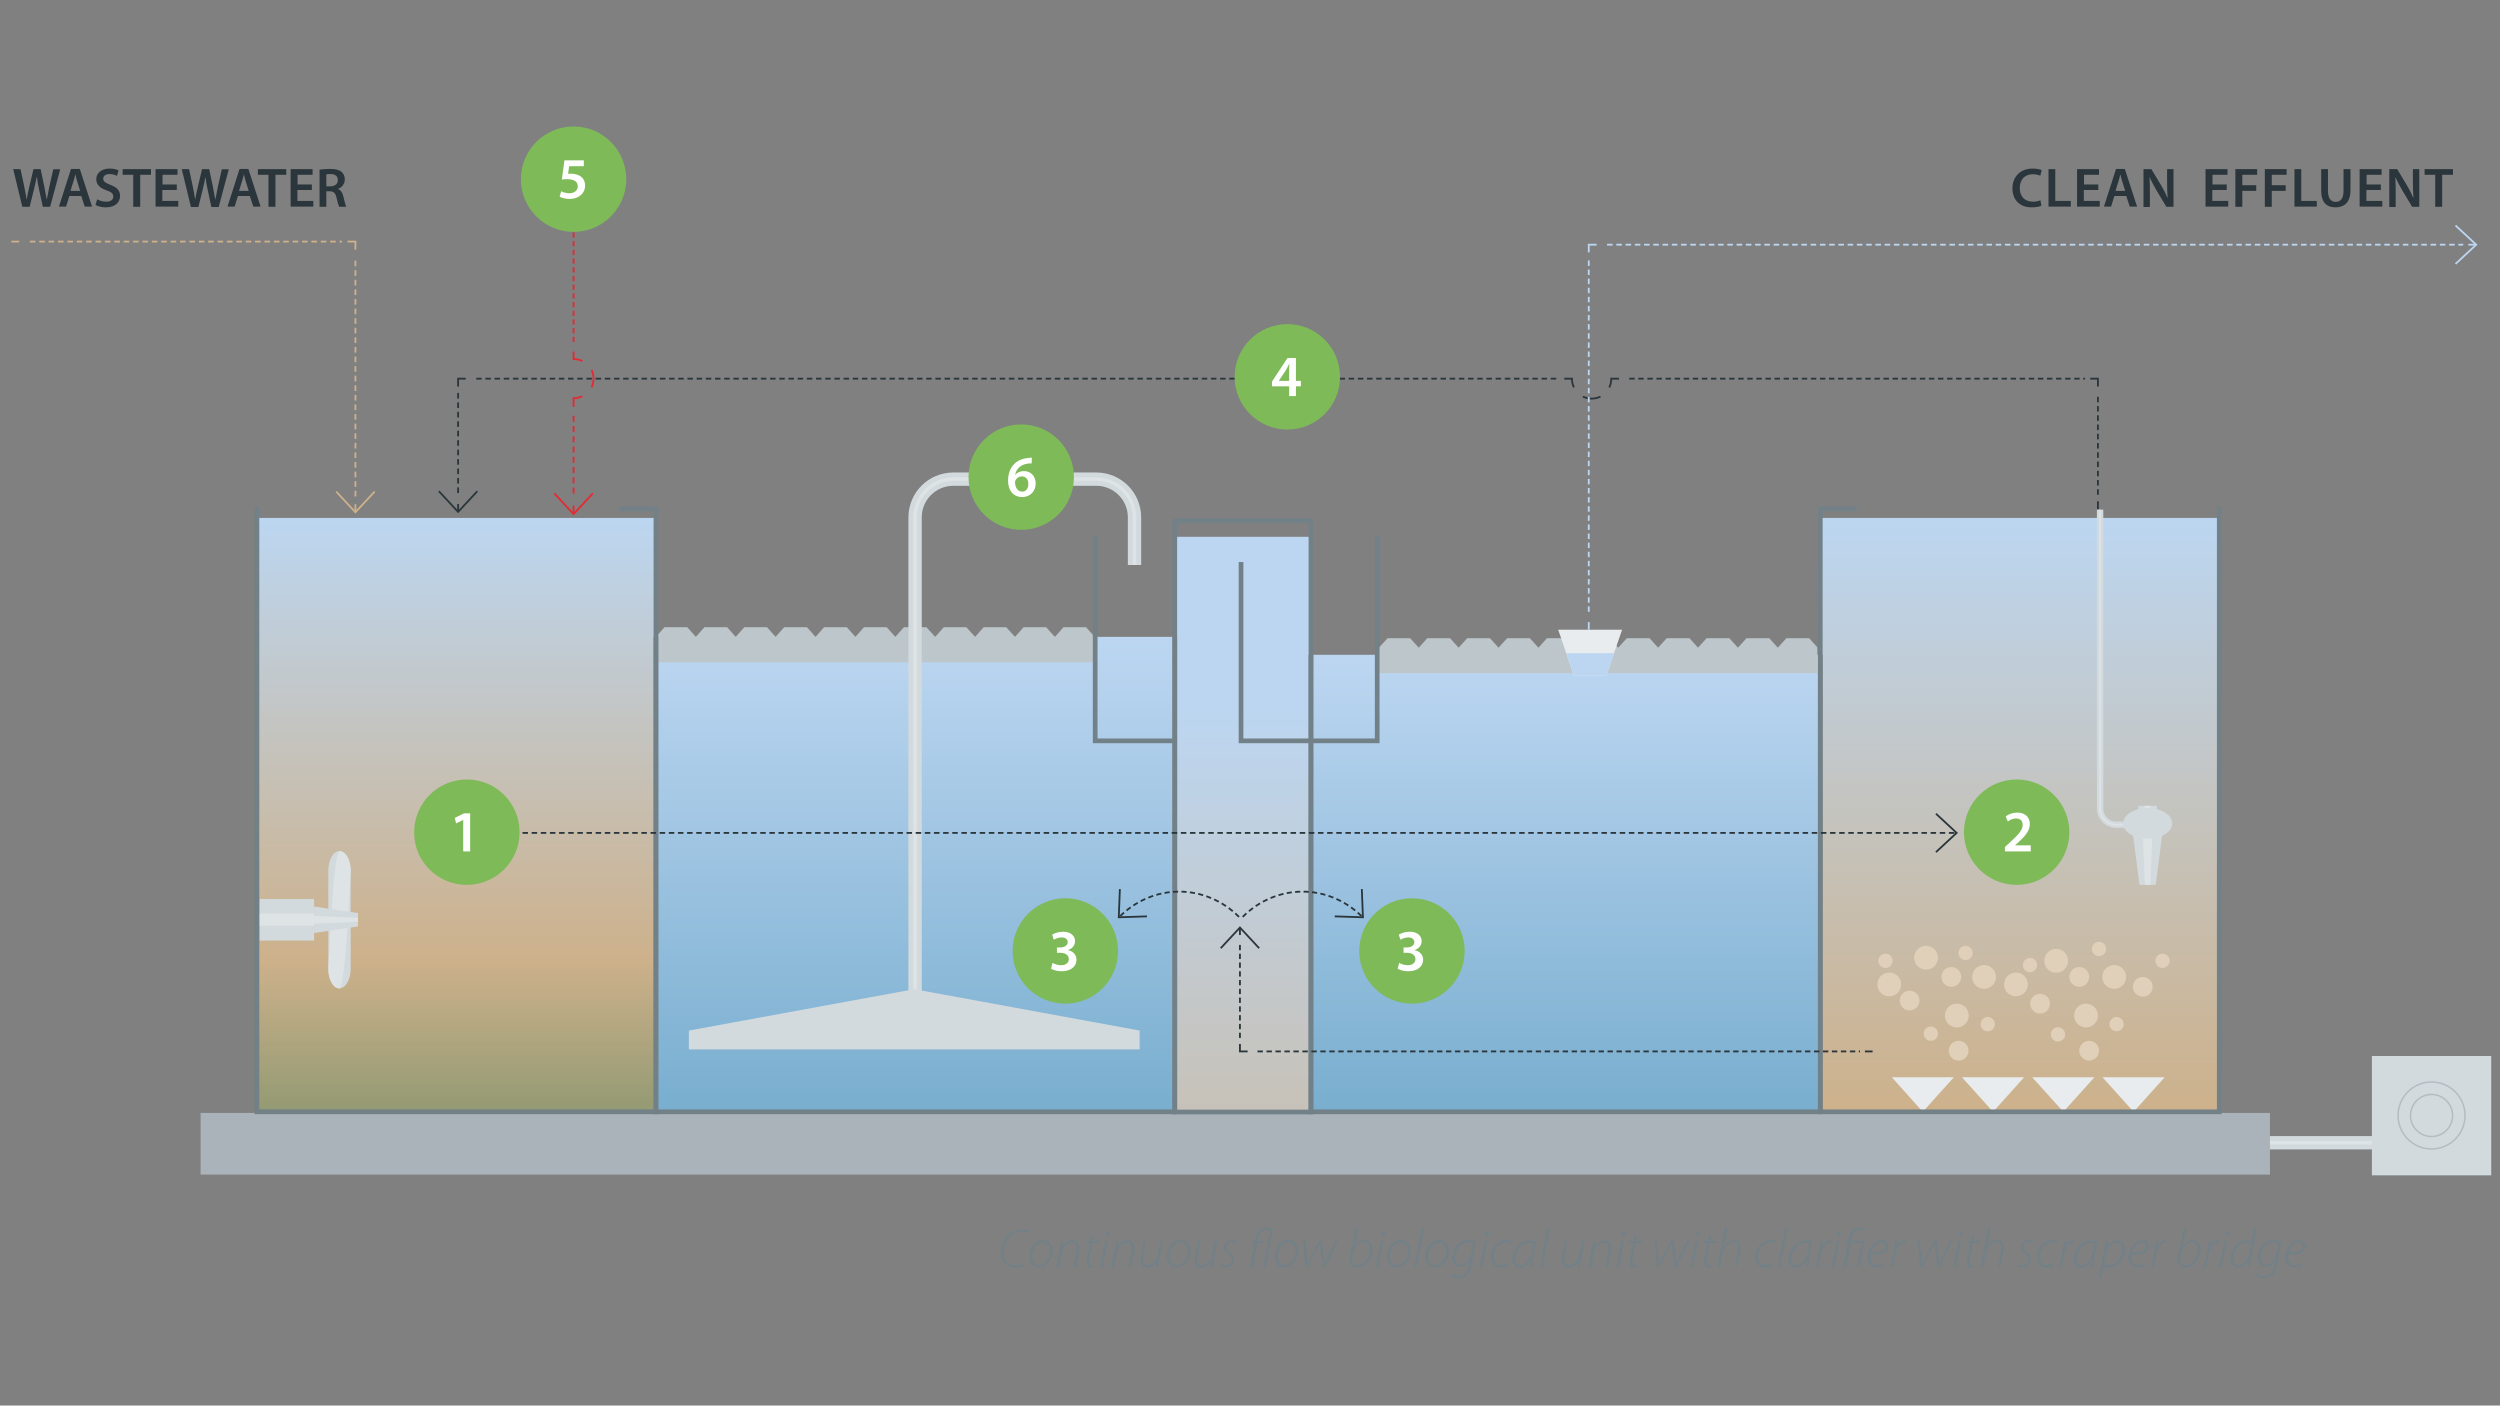 <?xml version="1.0" encoding="utf-8"?>
<!-- Generator: Adobe Illustrator 22.0.0, SVG Export Plug-In . SVG Version: 6.00 Build 0)  -->
<svg version="1.1" id="Réteg_1" xmlns="http://www.w3.org/2000/svg" xmlns:xlink="http://www.w3.org/1999/xlink" x="0px" y="0px"
	 viewBox="0 0 1366 768" style="enable-background:new 0 0 1366 768;" xml:space="preserve">
<rect x="0" y="0" width="1366" height="768" fill="#808080" stroke="none"/>
<style type="text/css">
	.st0{fill:#728087;}
	.st1{fill:none;stroke:#D3DADD;stroke-width:7.273;stroke-miterlimit:10;}
	.st2{fill:none;stroke:#DEE3E6;stroke-width:1.871;stroke-miterlimit:10;}
	.st3{fill:#A9B3B9;}
	.st4{clip-path:url(#SVGID_2_);fill:url(#SVGID_3_);}
	.st5{clip-path:url(#SVGID_5_);fill:url(#SVGID_6_);}
	.st6{clip-path:url(#SVGID_8_);fill:url(#SVGID_9_);}
	.st7{clip-path:url(#SVGID_11_);fill:url(#SVGID_12_);}
	.st8{fill:#BDC6CB;}
	.st9{fill:#E9ECEE;}
	.st10{fill:#BCD6F1;}
	.st11{fill:#E1D0B9;}
	.st12{fill:none;stroke:#D3DADD;stroke-width:3.494;stroke-miterlimit:10;}
	.st13{fill:none;stroke:#DEE3E6;stroke-width:0.959;stroke-miterlimit:10;}
	.st14{clip-path:url(#SVGID_14_);fill:url(#SVGID_15_);}
	.st15{fill:none;stroke:#728087;stroke-width:2.566;stroke-miterlimit:10;}
	.st16{fill:#D3DADD;}
	.st17{fill:#DEE3E6;}
	.st18{fill:none;stroke:#B3BCC3;stroke-width:0.825;stroke-miterlimit:10;}
	.st19{fill:none;stroke:#728087;stroke-width:2.566;stroke-linecap:square;stroke-miterlimit:10;}
	.st20{fill:#7EBA58;}
	.st21{fill:#FFFFFF;}
	.st22{fill:none;stroke:#E62932;stroke-dasharray:3.302,2.302;}
	.st23{fill:none;stroke:#E62932;stroke-dasharray:2.877,1.877;}
	.st24{fill:none;stroke:#E62932;}
	.st25{fill:none;stroke:#2A363B;stroke-dasharray:3.081,2.081;}
	.st26{fill:none;stroke:#2A363B;stroke-dasharray:3.009,2.009;}
	.st27{fill:none;stroke:#2A363B;stroke-dasharray:2.981,1.981;}
	.st28{fill:none;stroke:#2A363B;stroke-dasharray:3.027,2.027;}
	.st29{fill:none;stroke:#2A363B;}
	.st30{fill:#2A363B;}
	.st31{fill:none;stroke:#CDB18B;stroke-dasharray:3.064,2.064;}
	.st32{fill:none;stroke:#CDB18B;stroke-dasharray:3.12,2.12;}
	.st33{fill:none;stroke:#CDB18B;}
	.st34{fill:none;stroke:#BCD6F1;stroke-dasharray:2.987,1.987;}
	.st35{fill:none;stroke:#BCD6F1;stroke-dasharray:3.028,2.028;}
	.st36{fill:none;stroke:#BCD6F1;}
	.st37{fill:none;stroke:#2A363B;stroke-dasharray:2.998,1.998;}
	.st38{fill:none;stroke:#2A363B;stroke-dasharray:2.898,1.898;}
	.st39{fill:none;stroke:#2A363B;stroke-dasharray:2.952,1.952;}
	.st40{fill:none;stroke:#2A363B;stroke-dasharray:2.813,1.813;}
</style>
<g>
	<path class="st0" d="M559.8,691.5c-1.2,0.5-3,1-5.1,1c-4.9,0-7.7-3.2-7.7-8.2c0-3.3,1.2-6.9,3.8-9.4c2.1-2,4.7-3,7.6-3
		c2.3,0,3.9,0.6,4.3,1l-0.6,1c-0.8-0.5-2.3-0.9-4.1-0.9c-2.3,0-4.7,1-6.4,2.7c-2,2-3.3,5.2-3.3,8.3c0,3.8,1.5,7.3,6.5,7.3
		c1.6,0,3.4-0.3,4.6-1L559.8,691.5z"/>
	<path class="st0" d="M567.7,692.5c-3.5,0-5.3-2.8-5.3-5.8c0-4.6,3.2-9.1,7.5-9.1c3.8,0,5.3,3.1,5.3,6
		C575.2,687.5,572.4,692.5,567.7,692.5L567.7,692.5z M567.9,691.4c3.2,0,6-3.9,6-7.8c0-1.9-0.9-4.8-4-4.8c-3.5,0-6,3.9-6,7.8
		C563.8,689.3,565.4,691.4,567.9,691.4L567.9,691.4z"/>
	<path class="st0" d="M577.2,692.2l2-10.4c0.3-1.4,0.5-2.7,0.6-3.8h1.2l-0.4,3.1h0.1c1.2-2.1,3.3-3.4,5.5-3.4c1.3,0,3.6,0.7,3.6,4
		c0,0.7-0.1,1.5-0.3,2.3l-1.6,8.3h-1.3l1.6-8.4c0.1-0.6,0.2-1.3,0.2-2c0-1.7-0.7-3-2.7-3c-2,0-5,2.3-5.7,6.1l-1.3,7.3H577.2z"/>
	<path class="st0" d="M597.7,674.9l-0.6,3.1h3.6l-0.2,1.1h-3.6l-1.5,8.2c-0.2,0.9-0.3,1.7-0.3,2.6c0,0.9,0.5,1.5,1.4,1.5
		c0.5,0,0.9,0,1.2-0.1l0.1,1.1c-0.4,0.1-0.9,0.2-1.5,0.2c-1.9,0-2.5-1.3-2.5-2.6c0-0.9,0.1-1.7,0.3-2.7l1.6-8.1h-2.2l0.2-1.1h2.2
		l0.5-2.6L597.7,674.9z"/>
	<path class="st0" d="M601.2,692.2l2.7-14.2h1.3l-2.7,14.2H601.2z M605.2,675.1c-0.6,0-1-0.6-1-1.2c0-0.7,0.5-1.2,1.1-1.2
		c0.7,0,1,0.5,1,1.2C606.4,674.6,606,675.1,605.2,675.1L605.2,675.1z"/>
	<path class="st0" d="M607.3,692.2l2-10.4c0.3-1.4,0.5-2.7,0.6-3.8h1.2l-0.4,3.1h0.1c1.2-2.1,3.3-3.4,5.5-3.4c1.3,0,3.6,0.7,3.6,4
		c0,0.7-0.1,1.5-0.3,2.3l-1.6,8.3h-1.3l1.6-8.4c0.1-0.6,0.2-1.3,0.2-2c0-1.7-0.7-3-2.7-3c-2,0-5,2.3-5.7,6.1l-1.3,7.3H607.3z"/>
	<path class="st0" d="M635.4,678l-2,10.4c-0.3,1.4-0.4,2.7-0.6,3.8h-1.2l0.4-2.9H632c-1.2,1.9-3.1,3.3-5.1,3.3
		c-1.6,0-3.8-0.6-3.8-4.2c0-0.6,0.1-1.3,0.3-2.3l1.5-8.1h1.3l-1.5,8.1c-0.2,0.9-0.3,1.5-0.3,2.2c0,1.8,0.7,3,2.8,3
		c2,0,4.8-2.3,5.4-5.6l1.5-7.7H635.4z"/>
	<path class="st0" d="M642.8,692.5c-3.5,0-5.3-2.8-5.3-5.8c0-4.6,3.2-9.1,7.5-9.1c3.8,0,5.3,3.1,5.3,6
		C650.3,687.5,647.5,692.5,642.8,692.5L642.8,692.5z M643,691.4c3.2,0,6-3.9,6-7.8c0-1.9-0.9-4.8-4-4.8c-3.5,0-6,3.9-6,7.8
		C638.9,689.3,640.5,691.4,643,691.4L643,691.4z"/>
	<path class="st0" d="M665.2,678l-2,10.4c-0.3,1.4-0.4,2.7-0.6,3.8h-1.2l0.4-2.9h-0.1c-1.2,1.9-3.1,3.3-5.1,3.3
		c-1.6,0-3.8-0.6-3.8-4.2c0-0.6,0.1-1.3,0.3-2.3l1.5-8.1h1.3l-1.5,8.1c-0.2,0.9-0.3,1.5-0.3,2.2c0,1.8,0.7,3,2.8,3
		c2,0,4.8-2.3,5.4-5.6l1.5-7.7H665.2z"/>
	<path class="st0" d="M667.2,690.5c0.6,0.4,1.6,0.8,2.7,0.8c1.9,0,3.3-1.4,3.3-3c0-1.4-0.5-2.2-2.1-3.1c-1.6-1-2.3-2.3-2.3-3.5
		c0-2.2,1.9-4.1,4.4-4.1c1.1,0,2.1,0.4,2.5,0.7l-0.5,1.1c-0.4-0.3-1.2-0.7-2.2-0.7c-1.7,0-3,1.2-3,2.7c0,1.3,0.7,2,2.1,2.9
		c1.6,1,2.3,2.3,2.3,3.6c0,2.8-2.2,4.5-4.7,4.5c-1.4,0-2.5-0.5-3-0.9L667.2,690.5z"/>
	<path class="st0" d="M683.1,692.2l2.5-13.1h-1.9l0.2-1.1h1.9l0.1-0.6c0.4-2.2,1.2-4,2.7-5.2c1-0.8,2.4-1.3,3.8-1.3
		c1.3,0,2.5,0.3,3.1,0.7l-3.9,20.6h-1.3l3.8-19.8c-0.4-0.2-0.9-0.4-2.1-0.4c-2.8,0-4.2,2.2-4.7,5.1l-0.2,0.9h3.3l-0.2,1.1H687
		l-2.5,13.1H683.1z"/>
	<path class="st0" d="M701.8,692.5c-3.5,0-5.3-2.8-5.3-5.8c0-4.6,3.2-9.1,7.5-9.1c3.8,0,5.3,3.1,5.3,6
		C709.3,687.5,706.5,692.5,701.8,692.5L701.8,692.5z M702,691.4c3.2,0,6-3.9,6-7.8c0-1.9-0.9-4.8-4-4.8c-3.5,0-6,3.9-6,7.8
		C697.9,689.3,699.5,691.4,702,691.4L702,691.4z"/>
	<path class="st0" d="M713.3,678l0.8,9.2c0.2,1.8,0.2,2.5,0.2,3.4h0.1c0.2-0.6,0.7-1.7,1.5-3.1l5.1-9.6h1.3l1.2,9.4
		c0.2,1.5,0.3,2.6,0.3,3.2h0.1c0.3-0.9,0.7-1.8,1.2-3l4.7-9.7h1.4l-7.1,14.2h-1.2l-1.3-9.4c-0.2-1.2-0.3-2.3-0.3-3.3h-0.1
		c-0.5,1-0.9,2.1-1.6,3.3l-5.1,9.4h-1.2L712,678H713.3z"/>
	<path class="st0" d="M742.1,671.2l-2,9.9l0.1,0c1.4-2.3,3.4-3.5,5.4-3.5c3.2,0,4.3,2.7,4.3,5.2c0,4.2-3.3,9.7-8.6,9.7
		c-2,0-3.9-0.8-3.9-3.5c0-0.6,0.1-1.4,0.2-2l3.2-15.9H742.1z M738.9,687c-0.1,0.5-0.2,1.1-0.2,1.9c0,1.6,0.9,2.4,2.8,2.4
		c4.5,0,7-5,7-8.6c0-2-0.9-4-3.3-4c-2.5,0-5.1,2.6-6,6.5L738.9,687z"/>
	<path class="st0" d="M751.9,692.2l2.7-14.2h1.3l-2.7,14.2H751.9z M755.9,675.1c-0.6,0-1-0.6-1-1.2c0-0.7,0.5-1.2,1.1-1.2
		s1,0.5,1,1.2C757,674.6,756.7,675.1,755.9,675.1L755.9,675.1z"/>
	<path class="st0" d="M763.2,692.5c-3.5,0-5.3-2.8-5.3-5.8c0-4.6,3.2-9.1,7.5-9.1c3.8,0,5.3,3.1,5.3,6
		C770.8,687.5,767.9,692.5,763.2,692.5L763.2,692.5z M763.4,691.4c3.2,0,6-3.9,6-7.8c0-1.9-0.9-4.8-4-4.8c-3.5,0-6,3.9-6,7.8
		C759.4,689.3,760.9,691.4,763.4,691.4L763.4,691.4z"/>
	<path class="st0" d="M772.8,692.2l4-21h1.3l-4,21H772.8z"/>
	<path class="st0" d="M784.1,692.5c-3.5,0-5.3-2.8-5.3-5.8c0-4.6,3.2-9.1,7.5-9.1c3.8,0,5.3,3.1,5.3,6
		C791.7,687.5,788.8,692.5,784.1,692.5L784.1,692.5z M784.3,691.4c3.2,0,6-3.9,6-7.8c0-1.9-0.9-4.8-4-4.8c-3.5,0-6,3.9-6,7.8
		C780.3,689.3,781.8,691.4,784.3,691.4L784.3,691.4z"/>
	<path class="st0" d="M793.3,696.2c0.9,0.6,2.1,1,3.8,1c2.6,0,4.7-1.4,5.7-5.9l0.6-2.7h-0.1c-1.3,2.4-3.3,3.6-5.5,3.6
		c-2.9,0-4.2-2.5-4.2-4.9c0-4.9,3.7-9.7,8.7-9.7c1.4,0,3.2,0.5,4.1,1l-2.2,11.8c-0.6,3.3-1.5,5.2-2.8,6.4c-1.3,1.2-3.2,1.6-4.6,1.6
		c-1.6,0-3.2-0.4-4-1.1L793.3,696.2z M805,679.5c-0.5-0.3-1.6-0.6-2.9-0.6c-4.2,0-7,4.3-7.1,8.3c0,1.7,0.5,4,3.2,4
		c2.5,0,5.2-3.3,5.7-6.3L805,679.5z"/>
	<path class="st0" d="M808.6,692.2l2.7-14.2h1.3l-2.7,14.2H808.6z M812.6,675.1c-0.6,0-1-0.6-1-1.2c0-0.7,0.5-1.2,1.1-1.2
		s1,0.5,1,1.2C813.8,674.6,813.4,675.1,812.6,675.1L812.6,675.1z"/>
	<path class="st0" d="M824,691.6c-0.6,0.3-2.1,0.9-4.2,0.9c-3.8,0-5.2-2.7-5.2-5.3c0-4.7,3.5-9.6,8.4-9.6c1.4,0,2.7,0.5,3,0.8
		l-0.5,1.1c-0.6-0.3-1.5-0.7-2.7-0.7c-4.1,0-6.8,4.3-6.8,8.1c0,2.5,1.2,4.3,4,4.3c1.6,0,2.9-0.5,3.6-0.9L824,691.6z"/>
	<path class="st0" d="M836.1,692.2c0-0.9,0.1-2.5,0.4-4.2h-0.1c-1.7,3.3-3.8,4.6-6,4.6c-2.5,0-4-2-4-4.5c0-5.1,3.9-10.3,9.6-10.3
		c1.2,0,2.5,0.2,3.3,0.4l-1.4,7.4c-0.6,2.9-0.7,5.3-0.6,6.7H836.1z M837.9,679.1c-0.4-0.1-1-0.2-2-0.2c-4.3,0-8,4.1-8,8.9
		c0,1.7,0.5,3.6,2.9,3.6c2.5,0,5.5-3.4,6.2-7.4L837.9,679.1z"/>
	<path class="st0" d="M841.5,692.2l4-21h1.3l-4,21H841.5z"/>
	<path class="st0" d="M865.8,678l-2,10.4c-0.3,1.4-0.4,2.7-0.6,3.8H862l0.4-2.9h-0.1c-1.2,1.9-3.1,3.3-5.1,3.3
		c-1.6,0-3.8-0.6-3.8-4.2c0-0.6,0.1-1.3,0.3-2.3l1.5-8.1h1.3l-1.5,8.1c-0.2,0.9-0.3,1.5-0.3,2.2c0,1.8,0.7,3,2.8,3
		c2,0,4.8-2.3,5.4-5.6l1.5-7.7H865.8z"/>
	<path class="st0" d="M867.9,692.2l2-10.4c0.3-1.4,0.5-2.7,0.6-3.8h1.2l-0.4,3.1h0.1c1.2-2.1,3.3-3.4,5.5-3.4c1.3,0,3.6,0.7,3.6,4
		c0,0.7-0.1,1.5-0.3,2.3l-1.6,8.3h-1.3l1.6-8.4c0.1-0.6,0.2-1.3,0.2-2c0-1.7-0.7-3-2.7-3c-2,0-5,2.3-5.7,6.1l-1.3,7.3H867.9z"/>
	<path class="st0" d="M883.2,692.2l2.7-14.2h1.3l-2.7,14.2H883.2z M887.2,675.1c-0.6,0-1-0.6-1-1.2c0-0.7,0.5-1.2,1.1-1.2
		s1,0.5,1,1.2C888.3,674.6,887.9,675.1,887.2,675.1L887.2,675.1z"/>
	<path class="st0" d="M894.4,674.9l-0.6,3.1h3.6l-0.2,1.1h-3.6l-1.5,8.2c-0.2,0.9-0.3,1.7-0.3,2.6c0,0.9,0.5,1.5,1.4,1.5
		c0.5,0,0.9,0,1.2-0.1l0.1,1.1c-0.4,0.1-0.9,0.2-1.5,0.2c-1.9,0-2.5-1.3-2.5-2.6c0-0.9,0.1-1.7,0.3-2.7l1.6-8.1h-2.2l0.2-1.1h2.2
		l0.5-2.6L894.4,674.9z"/>
	<path class="st0" d="M905.4,678l0.8,9.2c0.2,1.8,0.2,2.5,0.2,3.4h0.1c0.2-0.6,0.7-1.7,1.5-3.1l5.1-9.6h1.3l1.2,9.4
		c0.2,1.5,0.3,2.6,0.3,3.2h0.1c0.3-0.9,0.7-1.8,1.2-3l4.7-9.7h1.4l-7.1,14.2H915l-1.3-9.4c-0.2-1.2-0.3-2.3-0.3-3.3h-0.1
		c-0.5,1-0.9,2.1-1.6,3.3l-5.1,9.4h-1.2l-1.3-14.2H905.4z"/>
	<path class="st0" d="M923.7,692.2l2.7-14.2h1.3l-2.7,14.2H923.7z M927.8,675.1c-0.6,0-1-0.6-1-1.2c0-0.7,0.5-1.2,1.1-1.2
		s1,0.5,1,1.2C928.9,674.6,928.5,675.1,927.8,675.1L927.8,675.1z"/>
	<path class="st0" d="M935,674.9l-0.6,3.1h3.6l-0.2,1.1h-3.6l-1.5,8.2c-0.2,0.9-0.3,1.7-0.3,2.6c0,0.9,0.5,1.5,1.4,1.5
		c0.5,0,0.9,0,1.2-0.1l0.1,1.1c-0.4,0.1-0.9,0.2-1.5,0.2c-1.9,0-2.5-1.3-2.5-2.6c0-0.9,0.1-1.7,0.3-2.7l1.6-8.1h-2.2l0.2-1.1h2.2
		l0.5-2.6L935,674.9z"/>
	<path class="st0" d="M938.4,692.2l4-21h1.4l-1.9,9.7h0.1c1.3-2,3.1-3.3,5.5-3.3c1.2,0,3.5,0.7,3.5,3.8c0,0.8-0.1,1.6-0.2,2.3
		l-1.6,8.4h-1.3l1.6-8.5c0.1-0.5,0.2-1.2,0.2-2.1c0-1.5-0.8-2.8-2.7-2.8c-2.2,0-5.1,2.5-5.7,5.8l-1.4,7.5H938.4z"/>
	<path class="st0" d="M968.4,691.6c-0.6,0.3-2.1,0.9-4.2,0.9c-3.8,0-5.2-2.7-5.2-5.3c0-4.7,3.5-9.6,8.4-9.6c1.4,0,2.7,0.5,3,0.8
		l-0.5,1.1c-0.6-0.3-1.5-0.7-2.7-0.7c-4.1,0-6.8,4.3-6.8,8.1c0,2.5,1.2,4.3,4,4.3c1.6,0,2.9-0.5,3.6-0.9L968.4,691.6z"/>
	<path class="st0" d="M971.4,692.2l4-21h1.3l-4,21H971.4z"/>
	<path class="st0" d="M987,692.2c0-0.9,0.1-2.5,0.4-4.2h-0.1c-1.7,3.3-3.8,4.6-6,4.6c-2.5,0-4-2-4-4.5c0-5.1,3.9-10.3,9.6-10.3
		c1.2,0,2.5,0.2,3.3,0.4l-1.4,7.4c-0.6,2.9-0.7,5.3-0.6,6.7H987z M988.8,679.1c-0.4-0.1-1-0.2-2-0.2c-4.3,0-8,4.1-8,8.9
		c0,1.7,0.5,3.6,2.9,3.6c2.5,0,5.5-3.4,6.2-7.4L988.8,679.1z"/>
	<path class="st0" d="M992.4,692.2l1.8-9.6c0.3-1.7,0.5-3.2,0.7-4.6h1.2c-0.1,1-0.3,2-0.5,3.2h0.1c0.9-2,2.4-3.5,4.2-3.5
		c0.2,0,0.5,0,0.7,0.1l-0.3,1.4c-0.1,0-0.4-0.1-0.7-0.1c-1.8,0-4.1,2.7-4.7,6.3l-1.3,6.9H992.4z"/>
	<path class="st0" d="M1000.9,692.2l2.7-14.2h1.3l-2.7,14.2H1000.9z M1004.9,675.1c-0.6,0-1-0.6-1-1.2c0-0.7,0.5-1.2,1.1-1.2
		s1,0.5,1,1.2C1006.1,674.6,1005.7,675.1,1004.9,675.1L1004.9,675.1z"/>
	<path class="st0" d="M1007.2,692.2l2.5-13.1h-1.9l0.2-1.1h2l0.1-0.8c0.7-3.8,2.7-6.3,6.1-6.3c1.1,0,2.4,0.4,2.8,0.7l-0.5,1.1
		c-0.6-0.3-1.5-0.7-2.6-0.7c-2.6,0-3.9,2.3-4.4,5.2l-0.1,0.7h7.3l-2.7,14.2h-1.3l2.5-13.1h-5.9l-2.5,13.1H1007.2z"/>
	<path class="st0" d="M1029.8,691.4c-0.7,0.5-2.2,1.1-4.3,1.1c-3.6,0-5-2.8-5-5.5c0-4.2,3.2-9.3,7.5-9.3c2.6,0,3.7,1.6,3.7,3.3
		c0,3.8-4.6,4.6-9.6,4.5c-0.2,0.7-0.1,2.5,0.2,3.5c0.6,1.6,1.8,2.4,3.5,2.4c1.8,0,3-0.6,3.7-1L1029.8,691.4z M1030.3,681
		c0-1.4-1.1-2.2-2.5-2.2c-2.6,0-4.7,2.7-5.5,5.5C1026.5,684.4,1030.3,683.8,1030.3,681L1030.3,681z"/>
	<path class="st0" d="M1033.1,692.2l1.8-9.6c0.3-1.7,0.5-3.2,0.7-4.6h1.2c-0.1,1-0.3,2-0.5,3.2h0.1c0.9-2,2.4-3.5,4.2-3.5
		c0.2,0,0.5,0,0.7,0.1l-0.3,1.4c-0.1,0-0.4-0.1-0.7-0.1c-1.8,0-4.1,2.7-4.7,6.3l-1.3,6.9H1033.1z"/>
	<path class="st0" d="M1049.1,678l0.8,9.2c0.2,1.8,0.2,2.5,0.2,3.4h0.1c0.2-0.6,0.7-1.7,1.5-3.1l5.1-9.6h1.3l1.2,9.4
		c0.2,1.5,0.3,2.6,0.3,3.2h0.1c0.3-0.9,0.7-1.8,1.2-3l4.7-9.7h1.4l-7.1,14.2h-1.2l-1.3-9.4c-0.2-1.2-0.3-2.3-0.3-3.3h-0.1
		c-0.5,1-0.9,2.1-1.6,3.3l-5.1,9.4h-1.2l-1.3-14.2H1049.1z"/>
	<path class="st0" d="M1067.4,692.2l2.7-14.2h1.3l-2.7,14.2H1067.4z M1071.5,675.1c-0.6,0-1-0.6-1-1.2c0-0.7,0.5-1.2,1.1-1.2
		s1,0.5,1,1.2C1072.6,674.6,1072.2,675.1,1071.5,675.1L1071.5,675.1z"/>
	<path class="st0" d="M1078.7,674.9l-0.6,3.1h3.6l-0.2,1.1h-3.6l-1.5,8.2c-0.2,0.9-0.3,1.7-0.3,2.6c0,0.9,0.5,1.5,1.4,1.5
		c0.5,0,0.9,0,1.2-0.1l0.1,1.1c-0.4,0.1-0.9,0.2-1.5,0.2c-1.9,0-2.5-1.3-2.5-2.6c0-0.9,0.1-1.7,0.3-2.7l1.6-8.1h-2.2l0.2-1.1h2.2
		l0.5-2.6L1078.7,674.9z"/>
	<path class="st0" d="M1082.2,692.2l4-21h1.4l-1.9,9.7h0.1c1.3-2,3.1-3.3,5.5-3.3c1.2,0,3.5,0.7,3.5,3.8c0,0.8-0.1,1.6-0.2,2.3
		l-1.6,8.4h-1.3l1.6-8.5c0.1-0.5,0.2-1.2,0.2-2.1c0-1.5-0.8-2.8-2.7-2.8c-2.2,0-5.1,2.5-5.7,5.8l-1.4,7.5H1082.2z"/>
	<path class="st0" d="M1102.6,690.5c0.6,0.4,1.6,0.8,2.7,0.8c1.9,0,3.3-1.4,3.3-3c0-1.4-0.5-2.2-2.1-3.1c-1.6-1-2.3-2.3-2.3-3.5
		c0-2.2,1.9-4.1,4.4-4.1c1.1,0,2.1,0.4,2.5,0.7l-0.5,1.1c-0.4-0.3-1.2-0.7-2.2-0.7c-1.7,0-3,1.2-3,2.7c0,1.3,0.7,2,2.1,2.9
		c1.6,1,2.3,2.3,2.3,3.6c0,2.8-2.2,4.5-4.7,4.5c-1.4,0-2.5-0.5-3-0.9L1102.6,690.5z"/>
	<path class="st0" d="M1122.4,691.6c-0.6,0.3-2.1,0.9-4.2,0.9c-3.8,0-5.2-2.7-5.2-5.3c0-4.7,3.5-9.6,8.4-9.6c1.4,0,2.7,0.5,3,0.8
		l-0.5,1.1c-0.6-0.3-1.5-0.7-2.7-0.7c-4.1,0-6.8,4.3-6.8,8.1c0,2.5,1.2,4.3,4,4.3c1.6,0,2.9-0.5,3.6-0.9L1122.4,691.6z"/>
	<path class="st0" d="M1125.4,692.2l1.8-9.6c0.3-1.7,0.5-3.2,0.7-4.6h1.2c-0.1,1-0.3,2-0.5,3.2h0.1c0.9-2,2.4-3.5,4.2-3.5
		c0.2,0,0.5,0,0.7,0.1l-0.3,1.4c-0.1,0-0.4-0.1-0.7-0.1c-1.8,0-4.1,2.7-4.7,6.3l-1.3,6.9H1125.4z"/>
	<path class="st0" d="M1142.8,692.2c0-0.9,0.1-2.5,0.4-4.2h-0.1c-1.7,3.3-3.8,4.6-6,4.6c-2.5,0-4-2-4-4.5c0-5.1,3.9-10.3,9.6-10.3
		c1.2,0,2.5,0.2,3.3,0.4l-1.4,7.4c-0.6,2.9-0.7,5.3-0.6,6.7H1142.8z M1144.6,679.1c-0.4-0.1-1-0.2-2-0.2c-4.3,0-8,4.1-8,8.9
		c0,1.7,0.5,3.6,2.9,3.6c2.5,0,5.5-3.4,6.2-7.4L1144.6,679.1z"/>
	<path class="st0" d="M1146.8,698.1l2.9-15.3c0.3-1.7,0.6-3.3,0.8-4.7h1.3l-0.5,3.1h0.1c1.4-2.1,3.3-3.4,5.4-3.4
		c3.1,0,4.3,2.5,4.3,5c0,5-3.8,9.9-8.4,9.9c-1.7,0-2.8-0.4-3.3-0.7h-0.1l-1.2,6.2H1146.8z M1149.5,690.5c0.7,0.6,1.8,0.9,3.2,0.9
		c3.7,0,6.9-4.4,6.9-8.6c0-1.7-0.8-3.9-3.3-3.9c-2.1,0-5.1,2.5-6,7.2L1149.5,690.5z"/>
	<path class="st0" d="M1172.3,691.4c-0.7,0.5-2.2,1.1-4.3,1.1c-3.6,0-5-2.8-5-5.5c0-4.2,3.2-9.3,7.5-9.3c2.6,0,3.7,1.6,3.7,3.3
		c0,3.8-4.6,4.6-9.6,4.5c-0.2,0.7-0.1,2.5,0.2,3.5c0.6,1.6,1.8,2.4,3.5,2.4c1.8,0,3-0.6,3.7-1L1172.3,691.4z M1172.8,681
		c0-1.4-1.1-2.2-2.5-2.2c-2.6,0-4.7,2.7-5.5,5.5C1168.9,684.4,1172.8,683.8,1172.8,681L1172.8,681z"/>
	<path class="st0" d="M1175.6,692.2l1.8-9.6c0.3-1.7,0.5-3.2,0.7-4.6h1.2c-0.1,1-0.3,2-0.5,3.2h0.1c0.9-2,2.4-3.5,4.2-3.5
		c0.2,0,0.5,0,0.7,0.1l-0.3,1.4c-0.1,0-0.4-0.1-0.7-0.1c-1.8,0-4.1,2.7-4.7,6.3l-1.3,6.9H1175.6z"/>
	<path class="st0" d="M1194.5,671.2l-2,9.9l0.1,0c1.4-2.3,3.4-3.5,5.4-3.5c3.2,0,4.3,2.7,4.3,5.2c0,4.2-3.3,9.7-8.6,9.7
		c-2,0-3.9-0.8-3.9-3.5c0-0.6,0.1-1.4,0.2-2l3.2-15.9H1194.5z M1191.3,687c-0.1,0.5-0.2,1.1-0.2,1.9c0,1.6,0.9,2.4,2.8,2.4
		c4.5,0,7-5,7-8.6c0-2-0.9-4-3.3-4c-2.5,0-5.1,2.6-6,6.5L1191.3,687z"/>
	<path class="st0" d="M1204.3,692.2l1.8-9.6c0.3-1.7,0.5-3.2,0.7-4.6h1.2c-0.1,1-0.3,2-0.5,3.2h0.1c0.9-2,2.4-3.5,4.2-3.5
		c0.2,0,0.5,0,0.7,0.1l-0.3,1.4c-0.1,0-0.4-0.1-0.7-0.1c-1.8,0-4.1,2.7-4.7,6.3l-1.3,6.9H1204.3z"/>
	<path class="st0" d="M1212.8,692.2l2.7-14.2h1.3l-2.7,14.2H1212.8z M1216.9,675.1c-0.6,0-1-0.6-1-1.2c0-0.7,0.5-1.2,1.1-1.2
		s1,0.5,1,1.2C1218,674.6,1217.6,675.1,1216.9,675.1L1216.9,675.1z"/>
	<path class="st0" d="M1233.1,671.2l-3.3,17.1c-0.2,1.3-0.5,2.7-0.6,3.9h-1.2l0.5-3.1h-0.1c-1.3,2.1-3.1,3.5-5.4,3.5
		c-3,0-4.2-2.5-4.2-5.1c0-5.1,3.9-9.8,8.7-9.8c1.1,0,2.3,0.2,2.9,0.6l1.3-7H1233.1z M1230.2,679.5c-0.6-0.4-1.5-0.7-2.7-0.7
		c-4,0-7.2,4.1-7.2,8.5c0,1.7,0.5,4,3.1,4c2.3,0,5.1-2.7,5.7-6.2L1230.2,679.5z"/>
	<path class="st0" d="M1233.4,696.2c0.9,0.6,2.1,1,3.8,1c2.6,0,4.7-1.4,5.7-5.9l0.6-2.7h-0.1c-1.3,2.4-3.3,3.6-5.5,3.6
		c-2.9,0-4.2-2.5-4.2-4.9c0-4.9,3.7-9.7,8.7-9.7c1.4,0,3.2,0.5,4.1,1l-2.2,11.8c-0.6,3.3-1.5,5.2-2.8,6.4c-1.3,1.2-3.2,1.6-4.6,1.6
		c-1.6,0-3.2-0.4-4-1.1L1233.4,696.2z M1245.1,679.5c-0.5-0.3-1.6-0.6-2.9-0.6c-4.2,0-7,4.3-7.1,8.3c0,1.7,0.5,4,3.2,4
		c2.5,0,5.2-3.3,5.7-6.3L1245.1,679.5z"/>
	<path class="st0" d="M1257.9,691.4c-0.7,0.5-2.2,1.1-4.3,1.1c-3.6,0-5-2.8-5-5.5c0-4.2,3.2-9.3,7.5-9.3c2.6,0,3.7,1.6,3.7,3.3
		c0,3.8-4.6,4.6-9.6,4.5c-0.2,0.7-0.1,2.5,0.2,3.5c0.6,1.6,1.8,2.4,3.5,2.4c1.8,0,3-0.6,3.7-1L1257.9,691.4z M1258.4,681
		c0-1.4-1.1-2.2-2.5-2.2c-2.6,0-4.7,2.7-5.5,5.5C1254.6,684.4,1258.4,683.8,1258.4,681L1258.4,681z"/>
</g>
<line class="st1" x1="1238.3" y1="624.4" x2="1317.9" y2="624.4"/>
<line class="st2" x1="1238.3" y1="624.4" x2="1317.9" y2="624.4"/>
<rect x="109.6" y="608.1" class="st3" width="1130.7" height="33.7"/>
<g>
	<defs>
		<rect id="SVGID_1_" x="358.4" y="348" width="283.4" height="259.5"/>
	</defs>
	<clipPath id="SVGID_2_">
		<use xlink:href="#SVGID_1_"  style="overflow:visible;"/>
	</clipPath>
	
		<linearGradient id="SVGID_3_" gradientUnits="userSpaceOnUse" x1="89.57" y1="808.882" x2="92.391" y2="808.882" gradientTransform="matrix(0 92.013 -92.013 0 74928 -7893.636)">
		<stop  offset="0" style="stop-color:#BCD6F1"/>
		<stop  offset="1.126370e-02" style="stop-color:#BCD6F1"/>
		<stop  offset="1" style="stop-color:#79AECF"/>
		<stop  offset="1" style="stop-color:#79AECF"/>
	</linearGradient>
	<rect x="358.4" y="348" class="st4" width="283.4" height="259.5"/>
</g>
<g>
	<defs>
		<rect id="SVGID_4_" x="716.3" y="357.8" width="278.3" height="249.8"/>
	</defs>
	<clipPath id="SVGID_5_">
		<use xlink:href="#SVGID_4_"  style="overflow:visible;"/>
	</clipPath>
	
		<linearGradient id="SVGID_6_" gradientUnits="userSpaceOnUse" x1="89.663" y1="806.455" x2="92.484" y2="806.455" gradientTransform="matrix(0 88.547 -88.547 0 72264.523 -7581.674)">
		<stop  offset="0" style="stop-color:#BCD6F1"/>
		<stop  offset="1.126370e-02" style="stop-color:#BCD6F1"/>
		<stop  offset="1" style="stop-color:#79AECF"/>
		<stop  offset="1" style="stop-color:#79AECF"/>
	</linearGradient>
	<rect x="716.3" y="357.8" class="st5" width="278.3" height="249.8"/>
</g>
<g>
	<defs>
		<rect id="SVGID_7_" x="641.9" y="293.3" width="74.4" height="314.3"/>
	</defs>
	<clipPath id="SVGID_8_">
		<use xlink:href="#SVGID_7_"  style="overflow:visible;"/>
	</clipPath>
	
		<linearGradient id="SVGID_9_" gradientUnits="userSpaceOnUse" x1="87.064" y1="807.453" x2="89.885" y2="807.453" gradientTransform="matrix(0 -113.635 -113.635 0 92434.078 10501.076)">
		<stop  offset="0" style="stop-color:#C7C2B9"/>
		<stop  offset="1.010990e-02" style="stop-color:#C7C2B9"/>
		<stop  offset="0.689" style="stop-color:#BCD6F1"/>
		<stop  offset="1" style="stop-color:#BCD6F1"/>
	</linearGradient>
	<rect x="641.9" y="293.3" class="st6" width="74.4" height="314.3"/>
</g>
<g>
	<defs>
		<rect id="SVGID_10_" x="994.6" y="283" width="218" height="324.5"/>
	</defs>
	<clipPath id="SVGID_11_">
		<use xlink:href="#SVGID_10_"  style="overflow:visible;"/>
	</clipPath>
	
		<linearGradient id="SVGID_12_" gradientUnits="userSpaceOnUse" x1="87.088" y1="804.82" x2="89.909" y2="804.82" gradientTransform="matrix(0 -115.051 -115.051 0 93698.891 10627.088)">
		<stop  offset="0" style="stop-color:#CDB18B"/>
		<stop  offset="1" style="stop-color:#BCD6F1"/>
	</linearGradient>
	<rect x="994.6" y="283" class="st7" width="218" height="324.5"/>
</g>
<polygon class="st8" points="598,361.9 598,347.8 593.4,342.7 581.1,342.7 576.4,348 571.6,342.7 559.3,342.7 554.6,348 
	549.8,342.7 537.5,342.7 532.8,348 528,342.7 515.7,342.7 511,348 506.2,342.7 493.9,342.7 489.2,348 484.5,342.7 472.1,342.7 
	467.4,348 462.7,342.7 450.3,342.7 445.6,348 440.9,342.7 428.5,342.7 423.8,348 419.1,342.7 406.7,342.7 402,348 397.3,342.7 
	384.9,342.7 380.2,348 375.5,342.7 363.1,342.7 358.4,348 357.9,347.4 357.9,361.9 "/>
<polygon class="st8" points="993,367.8 993,353.7 988.5,348.7 976.1,348.7 971.4,353.9 966.7,348.7 954.3,348.7 949.6,353.9 
	944.9,348.7 932.5,348.7 927.8,353.9 923.1,348.7 910.7,348.7 906,353.9 901.3,348.7 888.9,348.7 884.2,353.9 879.5,348.7 
	867.1,348.7 862.4,353.9 857.7,348.7 845.3,348.7 840.6,353.9 835.9,348.7 823.5,348.7 818.8,353.9 814.1,348.7 801.7,348.7 
	797,353.9 792.3,348.7 779.9,348.7 775.2,353.9 770.5,348.7 758.2,348.7 753.4,353.9 752.9,353.4 752.9,367.8 "/>
<polygon class="st9" points="851.4,344.1 886.3,344.1 877.7,369.2 860,369.2 "/>
<polygon class="st10" points="855.8,356.9 860,369.2 877.7,369.2 882,356.9 "/>
<path class="st11" d="M1071.6,533.8c0,3-2.4,5.4-5.4,5.4c-3,0-5.4-2.4-5.4-5.4c0-3,2.4-5.4,5.4-5.4
	C1069.1,528.3,1071.6,530.8,1071.6,533.8"/>
<path class="st11" d="M1048.8,546.7c0,3-2.4,5.4-5.4,5.4c-3,0-5.4-2.4-5.4-5.4c0-3,2.4-5.4,5.4-5.4
	C1046.4,541.3,1048.8,543.7,1048.8,546.7"/>
<path class="st11" d="M1075.6,574.1c0,3-2.4,5.4-5.4,5.4c-3,0-5.4-2.4-5.4-5.4c0-3,2.4-5.4,5.4-5.4
	C1073.2,568.7,1075.6,571.1,1075.6,574.1"/>
<path class="st11" d="M1120.1,548.4c0,3-2.4,5.4-5.4,5.4c-3,0-5.4-2.4-5.4-5.4c0-3,2.4-5.4,5.4-5.4
	C1117.7,543,1120.1,545.4,1120.1,548.4"/>
<path class="st11" d="M1146.9,574.1c0,3-2.4,5.4-5.4,5.4c-3,0-5.4-2.4-5.4-5.4c0-3,2.4-5.4,5.4-5.4
	C1144.5,568.7,1146.9,571.1,1146.9,574.1"/>
<path class="st11" d="M1176.2,539.2c0,3-2.4,5.4-5.4,5.4c-3,0-5.4-2.4-5.4-5.4c0-3,2.4-5.4,5.4-5.4
	C1173.8,533.8,1176.2,536.2,1176.2,539.2"/>
<path class="st11" d="M1141.5,533.8c0,3-2.4,5.4-5.4,5.4c-3,0-5.4-2.4-5.4-5.4c0-3,2.4-5.4,5.4-5.4
	C1139.1,528.3,1141.5,530.8,1141.5,533.8"/>
<path class="st11" d="M1034.1,525c0,2.1-1.7,3.9-3.9,3.9c-2.1,0-3.9-1.7-3.9-3.9c0-2.1,1.7-3.9,3.9-3.9
	C1032.4,521.1,1034.1,522.8,1034.1,525"/>
<path class="st11" d="M1058.9,564.8c0,2.1-1.7,3.9-3.9,3.9c-2.1,0-3.9-1.7-3.9-3.9c0-2.1,1.7-3.9,3.9-3.9
	C1057.1,560.9,1058.9,562.6,1058.9,564.8"/>
<path class="st11" d="M1090,559.6c0,2.1-1.7,3.9-3.9,3.9c-2.1,0-3.9-1.7-3.9-3.9c0-2.1,1.7-3.9,3.9-3.9
	C1088.3,555.7,1090,557.5,1090,559.6"/>
<path class="st11" d="M1077.9,520.7c0,2.1-1.7,3.9-3.9,3.9c-2.1,0-3.9-1.7-3.9-3.9c0-2.1,1.7-3.9,3.9-3.9
	C1076.2,516.8,1077.9,518.6,1077.9,520.7"/>
<path class="st11" d="M1113.1,527.3c0,2.1-1.7,3.9-3.9,3.9c-2.1,0-3.9-1.7-3.9-3.9c0-2.1,1.7-3.9,3.9-3.9
	C1111.4,523.4,1113.1,525.2,1113.1,527.3"/>
<path class="st11" d="M1150.8,518.5c0,2.1-1.7,3.9-3.9,3.9c-2.1,0-3.9-1.7-3.9-3.9c0-2.1,1.7-3.9,3.9-3.9
	C1149.1,514.6,1150.8,516.4,1150.8,518.5"/>
<path class="st11" d="M1185.5,525c0,2.1-1.7,3.9-3.9,3.9c-2.1,0-3.9-1.7-3.9-3.9c0-2.1,1.7-3.9,3.9-3.9
	C1183.8,521.1,1185.5,522.8,1185.5,525"/>
<path class="st11" d="M1160.4,559.6c0,2.1-1.7,3.9-3.9,3.9c-2.1,0-3.9-1.7-3.9-3.9c0-2.1,1.7-3.9,3.9-3.9
	C1158.7,555.7,1160.4,557.5,1160.4,559.6"/>
<path class="st11" d="M1128.4,565.2c0,2.1-1.7,3.9-3.9,3.9c-2.1,0-3.9-1.7-3.9-3.9c0-2.1,1.7-3.9,3.9-3.9
	C1126.7,561.4,1128.4,563.1,1128.4,565.2"/>
<path class="st11" d="M1038.8,537.9c0,3.6-2.9,6.5-6.5,6.5c-3.6,0-6.5-2.9-6.5-6.5c0-3.6,2.9-6.5,6.5-6.5
	C1035.9,531.4,1038.8,534.3,1038.8,537.9"/>
<path class="st11" d="M1090.6,533.8c0,3.6-2.9,6.5-6.5,6.5c-3.6,0-6.5-2.9-6.5-6.5c0-3.6,2.9-6.5,6.5-6.5
	C1087.7,527.3,1090.6,530.2,1090.6,533.8"/>
<path class="st11" d="M1058.9,523.3c0,3.6-2.9,6.5-6.5,6.5c-3.6,0-6.5-2.9-6.5-6.5c0-3.6,2.9-6.5,6.5-6.5
	C1056,516.8,1058.9,519.7,1058.9,523.3"/>
<path class="st11" d="M1108,537.9c0,3.6-2.9,6.5-6.5,6.5c-3.6,0-6.5-2.9-6.5-6.5c0-3.6,2.9-6.5,6.5-6.5
	C1105.1,531.4,1108,534.3,1108,537.9"/>
<path class="st11" d="M1075.7,554.9c0,3.6-2.9,6.5-6.5,6.5c-3.6,0-6.5-2.9-6.5-6.5c0-3.6,2.9-6.5,6.5-6.5
	C1072.9,548.4,1075.7,551.3,1075.7,554.9"/>
<path class="st11" d="M1130,525c0,3.6-2.9,6.5-6.5,6.5c-3.6,0-6.5-2.9-6.5-6.5c0-3.6,2.9-6.5,6.5-6.5
	C1127.1,518.5,1130,521.4,1130,525"/>
<path class="st11" d="M1161.7,533.8c0,3.6-2.9,6.5-6.5,6.5c-3.6,0-6.5-2.9-6.5-6.5c0-3.6,2.9-6.5,6.5-6.5
	C1158.8,527.3,1161.7,530.2,1161.7,533.8"/>
<path class="st11" d="M1146.3,554.9c0,3.6-2.9,6.5-6.5,6.5c-3.6,0-6.5-2.9-6.5-6.5c0-3.6,2.9-6.5,6.5-6.5
	C1143.4,548.4,1146.3,551.3,1146.3,554.9"/>
<path class="st12" d="M1165.1,450.6h-8.8c-4.9,0-8.8-3.9-8.8-8.8V278.5"/>
<path class="st13" d="M1165.1,450.6h-8.8c-4.9,0-8.8-3.9-8.8-8.8V278.5"/>
<g>
	<defs>
		<rect id="SVGID_13_" x="140.4" y="283" width="218" height="324.5"/>
	</defs>
	<clipPath id="SVGID_14_">
		<use xlink:href="#SVGID_13_"  style="overflow:visible;"/>
	</clipPath>
	
		<linearGradient id="SVGID_15_" gradientUnits="userSpaceOnUse" x1="87.088" y1="809.612" x2="89.909" y2="809.612" gradientTransform="matrix(0 -115.051 -115.051 0 93396.055 10627.088)">
		<stop  offset="0" style="stop-color:#939A73"/>
		<stop  offset="0.256" style="stop-color:#CDB18B"/>
		<stop  offset="1" style="stop-color:#BCD6F1"/>
	</linearGradient>
	<rect x="140.4" y="283" class="st14" width="218" height="324.5"/>
</g>
<polyline class="st15" points="678.1,307.1 678.1,404.8 752.5,404.8 752.5,292.6 "/>
<polyline class="st15" points="598.4,292.6 598.4,404.8 642.1,404.8 "/>
<path class="st1" d="M500,547.6V282.7c0-11.6,9.4-20.9,20.9-20.9H599c11.6,0,20.9,9.4,20.9,20.9v26"/>
<path class="st2" d="M500,547.6V282.7c0-11.6,9.4-20.9,20.9-20.9H599c11.6,0,20.9,9.4,20.9,20.9v26"/>
<polygon class="st16" points="622.7,573.4 622.7,563.1 499.5,540.5 376.4,563.1 376.4,573.4 "/>
<path class="st16" d="M191.6,529.3c0,5.9-2.7,10.7-6.1,10.7c-3.4,0-6.1-4.8-6.1-10.7v-53.6c0-5.9,2.7-10.7,6.1-10.7
	c3.4,0,6.1,4.8,6.1,10.7V529.3z"/>
<path class="st17" d="M185.5,540.1L185.5,540.1c-3.4,0-6.1-4.8-6.1-10.7c0,0,2.7-64.3,6.1-64.3c3.4,0,6.1,4.8,6.1,10.7
	C191.6,475.7,188.8,540.1,185.5,540.1"/>
<rect x="141.8" y="491.2" class="st16" width="29.8" height="22.7"/>
<polygon class="st16" points="171.6,509.8 171.6,495.3 195.6,498.9 195.6,506.2 "/>
<rect x="141.8" y="499.2" class="st17" width="29.8" height="6.6"/>
<polygon class="st17" points="171.6,504.7 171.6,500.4 195.6,501.5 195.6,503.6 "/>
<rect x="1296" y="577" class="st16" width="65.2" height="65.2"/>
<path class="st18" d="M1340.1,609.5c0,6.3-5.1,11.5-11.5,11.5c-6.3,0-11.5-5.1-11.5-11.5c0-6.3,5.1-11.5,11.5-11.5
	C1334.9,598,1340.1,603.2,1340.1,609.5z M1346.9,609.5c0,10.1-8.2,18.3-18.3,18.3c-10.1,0-18.3-8.2-18.3-18.3
	c0-10.1,8.2-18.3,18.3-18.3C1338.7,591.2,1346.9,599.4,1346.9,609.5z"/>
<polygon class="st16" points="1164.7,449.9 1182.2,449.9 1177.9,483.5 1169,483.5 "/>
<polygon class="st17" points="1170.6,449.9 1176.3,449.9 1174.9,483.5 1172,483.5 "/>
<rect x="1168.4" y="440.3" class="st16" width="10.1" height="14.9"/>
<rect x="1171.8" y="440.3" class="st17" width="3.3" height="14.9"/>
<path class="st16" d="M1160.1,449.9c0-4.6,6-8.4,13.4-8.4s13.4,3.8,13.4,8.4c0,4.6-6,8.4-13.4,8.4S1160.1,454.6,1160.1,449.9"/>
<polygon class="st9" points="1067.6,588.6 1050.6,607.5 1033.7,588.6 "/>
<polygon class="st9" points="1106,588.6 1089,607.5 1072,588.6 "/>
<polygon class="st9" points="1144.4,588.6 1127.4,607.5 1110.4,588.6 "/>
<polygon class="st9" points="1182.8,588.6 1165.8,607.5 1148.8,588.6 "/>
<polyline class="st19" points="1013.2,278.1 994.6,278.1 994.6,607.5 1212.6,607.5 1212.6,278.1 "/>
<rect x="641.9" y="284.6" class="st15" width="74.4" height="323"/>
<polyline class="st19" points="140.4,278.1 140.4,607.5 358.4,607.5 358.4,278.1 339.8,278.1 "/>
<polyline class="st15" points="641.9,348 641.9,607.5 358.4,607.5 358.4,348 "/>
<polyline class="st15" points="994.6,357.8 994.6,607.5 716.3,607.5 716.3,357.8 "/>
<path class="st20" d="M255.1,483.5c15.9,0,28.8-12.9,28.8-28.8c0-15.9-12.9-28.8-28.8-28.8c-15.9,0-28.8,12.9-28.8,28.8
	C226.2,470.6,239.1,483.5,255.1,483.5"/>
<g>
	<path class="st21" d="M253.1,448L253.1,448l-3.9,1.9l-0.7-3l5.1-2.5h3.3v20.8h-3.8V448z"/>
</g>
<path class="st20" d="M1101.9,483.5c15.9,0,28.8-12.9,28.8-28.8c0-15.9-12.9-28.8-28.8-28.8c-15.9,0-28.8,12.9-28.8,28.8
	C1073.1,470.6,1086,483.5,1101.9,483.5"/>
<g>
	<path class="st21" d="M1095.5,465.2v-2.4l2.5-2.3c4.9-4.5,7.2-7,7.2-9.8c0-1.9-1-3.5-3.7-3.5c-1.8,0-3.4,0.9-4.4,1.7l-1.2-2.8
		c1.5-1.2,3.8-2.1,6.4-2.1c4.6,0,6.8,2.9,6.8,6.3c0,3.6-2.6,6.6-6.2,9.9l-1.8,1.6v0.1h8.5v3.3H1095.5z"/>
</g>
<path class="st20" d="M582.1,548.4c15.9,0,28.8-12.9,28.8-28.8c0-15.9-12.9-28.8-28.8-28.8c-15.9,0-28.8,12.9-28.8,28.8
	C553.2,535.5,566.2,548.4,582.1,548.4"/>
<g>
	<path class="st21" d="M575.1,526.1c0.8,0.5,2.7,1.3,4.7,1.3c3,0,4.2-1.7,4.2-3.3c0-2.5-2.3-3.5-4.7-3.5h-1.8v-2.9h1.8
		c1.8,0,4.1-0.8,4.1-2.9c0-1.4-1.1-2.6-3.3-2.6c-1.7,0-3.4,0.7-4.3,1.3l-0.9-2.8c1.2-0.8,3.5-1.6,6-1.6c4.3,0,6.5,2.4,6.5,5.1
		c0,2.2-1.3,4-3.8,4.9v0.1c2.5,0.4,4.6,2.4,4.6,5.2c0,3.5-2.9,6.3-8.1,6.3c-2.5,0-4.7-0.7-5.8-1.4L575.1,526.1z"/>
</g>
<path class="st20" d="M771.5,548.4c15.9,0,28.8-12.9,28.8-28.8c0-15.9-12.9-28.8-28.8-28.8c-15.9,0-28.8,12.9-28.8,28.8
	C742.6,535.5,755.6,548.4,771.5,548.4"/>
<g>
	<path class="st21" d="M764.5,526.1c0.8,0.5,2.7,1.3,4.7,1.3c3,0,4.2-1.7,4.2-3.3c0-2.5-2.3-3.5-4.7-3.5h-1.8v-2.9h1.8
		c1.8,0,4.1-0.8,4.1-2.9c0-1.4-1.1-2.6-3.3-2.6c-1.7,0-3.4,0.7-4.3,1.3l-0.9-2.8c1.2-0.8,3.5-1.6,6-1.6c4.3,0,6.5,2.4,6.5,5.1
		c0,2.2-1.3,4-3.8,4.9v0.1c2.5,0.4,4.6,2.4,4.6,5.2c0,3.5-2.9,6.3-8.1,6.3c-2.5,0-4.7-0.7-5.8-1.4L764.5,526.1z"/>
</g>
<path class="st20" d="M558,289.5c15.9,0,28.8-12.9,28.8-28.8c0-15.9-12.9-28.8-28.8-28.8c-15.9,0-28.8,12.9-28.8,28.8
	C529.2,276.6,542.1,289.5,558,289.5"/>
<g>
	<path class="st21" d="M563.7,253.2c-0.6,0-1.2,0-2,0.1c-4.3,0.5-6.5,3.2-7,6.1h0.1c1-1.2,2.6-2,4.7-2c3.6,0,6.4,2.6,6.4,6.8
		c0,4-2.9,7.4-7.3,7.4c-5.1,0-7.8-3.8-7.8-9c0-4,1.4-7.3,3.6-9.3c1.9-1.8,4.4-2.8,7.4-3.1c0.9-0.1,1.5-0.1,2-0.1L563.7,253.2z
		 M561.9,264.4c0-2.4-1.3-4.1-3.6-4.1c-1.5,0-2.8,0.9-3.4,2.1c-0.2,0.3-0.3,0.7-0.3,1.2c0.1,2.7,1.4,5,3.9,5
		C560.6,268.7,561.9,266.9,561.9,264.4z"/>
</g>
<line class="st22" x1="313.4" y1="269.7" x2="313.4" y2="225.5"/>
<line class="st23" x1="313.4" y1="186.9" x2="313.4" y2="95.7"/>
<path class="st24" d="M313.4,93V89 M318.2,197.3c-1.4-0.7-3.1-1.1-4.8-1.1v-4.1 M323.2,211.7c0.7-1.4,1.1-3.1,1.1-4.8
	c0-1.7-0.4-3.3-1.1-4.8 M313.4,222.3v-4.7c1.7,0,3.3-0.4,4.8-1.1 M313.4,280.9v-4.7"/>
<polyline class="st24" points="323.9,269.6 313.4,280.9 302.9,269.6 "/>
<line class="st25" x1="250.3" y1="269.4" x2="250.3" y2="214.1"/>
<line class="st26" x1="260.2" y1="206.9" x2="851.9" y2="206.9"/>
<line class="st27" x1="890.2" y1="206.9" x2="1139.3" y2="206.9"/>
<line class="st28" x1="1146.3" y1="216.8" x2="1146.3" y2="271"/>
<path class="st29" d="M1146.3,273.9v4.3 M1142.1,206.9h4.2v4.3 M879.3,211.7c0.7-1.4,1.1-3.1,1.1-4.8h4.2 M864.9,216.7
	c1.4,0.7,3.1,1.1,4.8,1.1c1.7,0,3.3-0.4,4.8-1.1 M854.7,206.9h4.2c0,1.7,0.4,3.3,1.1,4.8 M250.3,211.2v-4.3h4.2 M250.3,279.7v-4.3"
	/>
<polyline class="st29" points="260.8,268.4 250.3,279.7 239.8,268.4 "/>
<path class="st20" d="M313.4,126.7c15.9,0,28.8-12.9,28.8-28.8c0-15.9-12.9-28.8-28.8-28.8c-15.9,0-28.8,12.9-28.8,28.8
	C284.6,113.8,297.5,126.7,313.4,126.7"/>
<g>
	<path class="st21" d="M319,90.8h-8l-0.6,4.2c0.5-0.1,0.9-0.1,1.5-0.1c1.8,0,3.6,0.4,5.1,1.3c1.6,1,2.7,2.7,2.7,5.3
		c0,4-3.3,7.2-8.4,7.2c-2.4,0-4.4-0.6-5.5-1.2l0.8-3c0.9,0.5,2.7,1.1,4.6,1.1c2.3,0,4.5-1.3,4.5-3.8c0-2.4-1.8-3.9-5.9-3.9
		c-1.2,0-2,0.1-2.8,0.2l1.4-10.5H319V90.8z"/>
</g>
<g>
	<path class="st30" d="M12.2,113l-5-20.6h4l2,9.3c0.5,2.5,1,5.1,1.3,7.2h0.1c0.3-2.2,0.9-4.6,1.5-7.2l2.2-9.3h3.9l2,9.5
		c0.5,2.4,0.9,4.7,1.3,7h0.1c0.4-2.3,0.9-4.6,1.4-7.1l2.1-9.3h3.8L27.4,113h-4l-2.1-9.7c-0.5-2.3-0.9-4.3-1.1-6.5H20
		c-0.4,2.2-0.8,4.2-1.4,6.5l-2.4,9.7H12.2z"/>
	<path class="st30" d="M37.9,107.1l-1.8,5.8h-3.9l6.6-20.6h4.8l6.7,20.6h-4l-1.9-5.8H37.9z M43.8,104.3l-1.6-5.1
		c-0.4-1.3-0.7-2.7-1-3.8h-0.1c-0.3,1.2-0.6,2.6-1,3.8l-1.6,5.1H43.8z"/>
	<path class="st30" d="M53.1,108.9c1.2,0.7,3.1,1.3,5,1.3c2.4,0,3.8-1.1,3.8-2.8c0-1.6-1-2.5-3.7-3.4c-3.4-1.2-5.6-3-5.6-6
		c0-3.4,2.8-5.9,7.3-5.9c2.2,0,3.9,0.5,4.9,1l-0.9,3c-0.7-0.4-2.2-1-4.1-1c-2.4,0-3.4,1.3-3.4,2.5c0,1.6,1.2,2.3,3.9,3.4
		c3.6,1.3,5.3,3.1,5.3,6.1c0,3.3-2.5,6.2-7.8,6.2c-2.2,0-4.4-0.6-5.6-1.3L53.1,108.9z"/>
	<path class="st30" d="M72.9,95.5h-5.9v-3.1h15.5v3.1h-5.9V113h-3.8V95.5z"/>
	<path class="st30" d="M96.5,103.8h-7.8v6h8.7v3.1H85V92.4h12v3.1h-8.2v5.3h7.8V103.8z"/>
	<path class="st30" d="M104.3,113l-5-20.6h4l2,9.3c0.5,2.5,1,5.1,1.3,7.2h0.1c0.3-2.2,0.9-4.6,1.5-7.2l2.2-9.3h3.9l2,9.5
		c0.5,2.4,0.9,4.7,1.3,7h0.1c0.4-2.3,0.9-4.6,1.4-7.1l2.1-9.3h3.8l-5.5,20.6h-4l-2.1-9.7c-0.5-2.3-0.9-4.3-1.1-6.5h-0.1
		c-0.4,2.2-0.8,4.2-1.4,6.5l-2.4,9.7H104.3z"/>
	<path class="st30" d="M130,107.1l-1.8,5.8h-3.9l6.6-20.6h4.8l6.7,20.6h-4l-1.9-5.8H130z M135.9,104.3l-1.6-5.1
		c-0.4-1.3-0.7-2.7-1-3.8h-0.1c-0.3,1.2-0.6,2.6-1,3.8l-1.6,5.1H135.9z"/>
	<path class="st30" d="M146.8,95.5h-5.9v-3.1h15.5v3.1h-5.9V113h-3.8V95.5z"/>
	<path class="st30" d="M170.3,103.8h-7.8v6h8.7v3.1h-12.4V92.4h12v3.1h-8.2v5.3h7.8V103.8z"/>
	<path class="st30" d="M174.6,92.7c1.4-0.2,3.5-0.4,5.7-0.4c3,0,5,0.5,6.3,1.6c1.1,0.9,1.8,2.4,1.8,4.1c0,2.7-1.8,4.5-3.7,5.2v0.1
		c1.5,0.5,2.4,2,2.9,4c0.6,2.6,1.2,4.9,1.6,5.7h-3.9c-0.3-0.6-0.8-2.3-1.4-4.9c-0.6-2.7-1.6-3.5-3.7-3.6h-1.9v8.5h-3.7V92.7z
		 M178.3,101.8h2.2c2.5,0,4.1-1.3,4.1-3.4c0-2.3-1.6-3.3-4-3.3c-1.2,0-2,0.1-2.3,0.2V101.8z"/>
</g>
<line class="st31" x1="16.3" y1="132" x2="186.9" y2="132"/>
<line class="st32" x1="194.2" y1="142.4" x2="194.2" y2="272.5"/>
<path class="st33" d="M194.2,275.5v4.4 M189.9,132h4.3v4.4 M6.2,132h4.3"/>
<polyline class="st33" points="183.7,268.6 194.2,279.9 204.7,268.6 "/>
<g>
	<path class="st30" d="M1115.4,112.4c-0.9,0.5-2.8,0.9-5.3,0.9c-6.5,0-10.5-4.1-10.5-10.3c0-6.8,4.7-10.9,11-10.9
		c2.5,0,4.2,0.5,5,0.9l-0.8,3c-1-0.4-2.3-0.8-4-0.8c-4.2,0-7.2,2.6-7.2,7.6c0,4.5,2.7,7.4,7.2,7.4c1.5,0,3.1-0.3,4.1-0.8
		L1115.4,112.4z"/>
	<path class="st30" d="M1119.2,92.4h3.8v17.4h8.5v3.1h-12.2V92.4z"/>
	<path class="st30" d="M1146.4,103.8h-7.8v6h8.7v3.1h-12.4V92.4h12v3.1h-8.2v5.3h7.8V103.8z"/>
	<path class="st30" d="M1155.3,107.1l-1.8,5.8h-3.9l6.6-20.6h4.8l6.7,20.6h-4l-1.9-5.8H1155.3z M1161.2,104.3l-1.6-5.1
		c-0.4-1.3-0.7-2.7-1-3.8h-0.1c-0.3,1.2-0.6,2.6-1,3.8l-1.6,5.1H1161.2z"/>
	<path class="st30" d="M1171.2,113V92.4h4.3l5.3,8.8c1.4,2.3,2.6,4.7,3.5,6.9h0.1c-0.2-2.7-0.3-5.4-0.3-8.5v-7.2h3.5V113h-3.9
		l-5.4-9c-1.3-2.3-2.7-4.8-3.7-7.1l-0.1,0c0.2,2.7,0.2,5.4,0.2,8.8v7.4H1171.2z"/>
	<path class="st30" d="M1216.6,103.8h-7.8v6h8.7v3.1h-12.4V92.4h12v3.1h-8.2v5.3h7.8V103.8z"/>
	<path class="st30" d="M1221.4,92.4h11.9v3.1h-8.1v5.7h7.6v3.1h-7.6v8.7h-3.8V92.4z"/>
	<path class="st30" d="M1237.5,92.4h11.9v3.1h-8.1v5.7h7.6v3.1h-7.6v8.7h-3.8V92.4z"/>
	<path class="st30" d="M1253.6,92.4h3.8v17.4h8.5v3.1h-12.2V92.4z"/>
	<path class="st30" d="M1272,92.4v12c0,4,1.7,5.9,4.2,5.9c2.7,0,4.3-1.9,4.3-5.9v-12h3.8v11.7c0,6.3-3.3,9.2-8.2,9.2
		c-4.8,0-7.8-2.7-7.8-9.1V92.4H1272z"/>
	<path class="st30" d="M1300.8,103.8h-7.8v6h8.7v3.1h-12.4V92.4h12v3.1h-8.2v5.3h7.8V103.8z"/>
	<path class="st30" d="M1305.5,113V92.4h4.3l5.3,8.8c1.4,2.3,2.6,4.7,3.5,6.9h0.1c-0.2-2.7-0.3-5.4-0.3-8.5v-7.2h3.5V113h-3.9
		l-5.4-9c-1.3-2.3-2.7-4.8-3.7-7.1l-0.1,0c0.2,2.7,0.2,5.4,0.2,8.8v7.4H1305.5z"/>
	<path class="st30" d="M1330.7,95.5h-5.9v-3.1h15.5v3.1h-5.9V113h-3.8V95.5z"/>
</g>
<line class="st34" x1="868.1" y1="334.3" x2="868.1" y2="140.7"/>
<line class="st35" x1="878.1" y1="133.7" x2="1345.9" y2="133.7"/>
<path class="st36" d="M1348.7,133.7h4.3 M868.1,137.9v-4.2h4.3 M868.1,344.1v-4.2"/>
<polyline class="st36" points="1341.7,144.2 1353,133.7 1341.7,123.2 "/>
<path class="st20" d="M703.4,234.7c15.9,0,28.8-12.9,28.8-28.8c0-15.9-12.9-28.8-28.8-28.8c-15.9,0-28.8,12.9-28.8,28.8
	C674.6,221.8,687.5,234.7,703.4,234.7"/>
<g>
	<path class="st21" d="M704.4,216.4v-5.3H695v-2.6l8.5-12.9h4.6v12.5h2.7v3h-2.7v5.3H704.4z M704.4,208.1v-5.7c0-1.2,0-2.4,0.1-3.6
		h-0.1c-0.6,1.3-1.2,2.4-1.8,3.5l-3.8,5.7l0,0.1H704.4z"/>
</g>
<line class="st37" x1="285.5" y1="455.1" x2="1069.1" y2="455.1"/>
<polyline class="st29" points="1057.8,465.6 1069.1,455.1 1057.8,444.6 "/>
<line class="st38" x1="677.5" y1="516.3" x2="677.5" y2="567.7"/>
<line class="st39" x1="687.1" y1="574.5" x2="1016.3" y2="574.5"/>
<path class="st29" d="M1019,574.5h4.2 M677.5,570.4v4.1h4.2 M677.5,506.8v4.1"/>
<polyline class="st29" points="667,518.1 677.5,506.8 688,518.1 "/>
<path class="st40" d="M677,501c-18.1-18.1-46.6-18.8-65.6,0.2"/>
<polyline class="st29" points="626.7,500.7 611.3,501.2 611.9,485.8 "/>
<path class="st40" d="M679,501c18.1-18.1,46.6-18.8,65.6,0.2"/>
<polyline class="st29" points="729.3,500.7 744.7,501.2 744.1,485.8 "/>
</svg>
